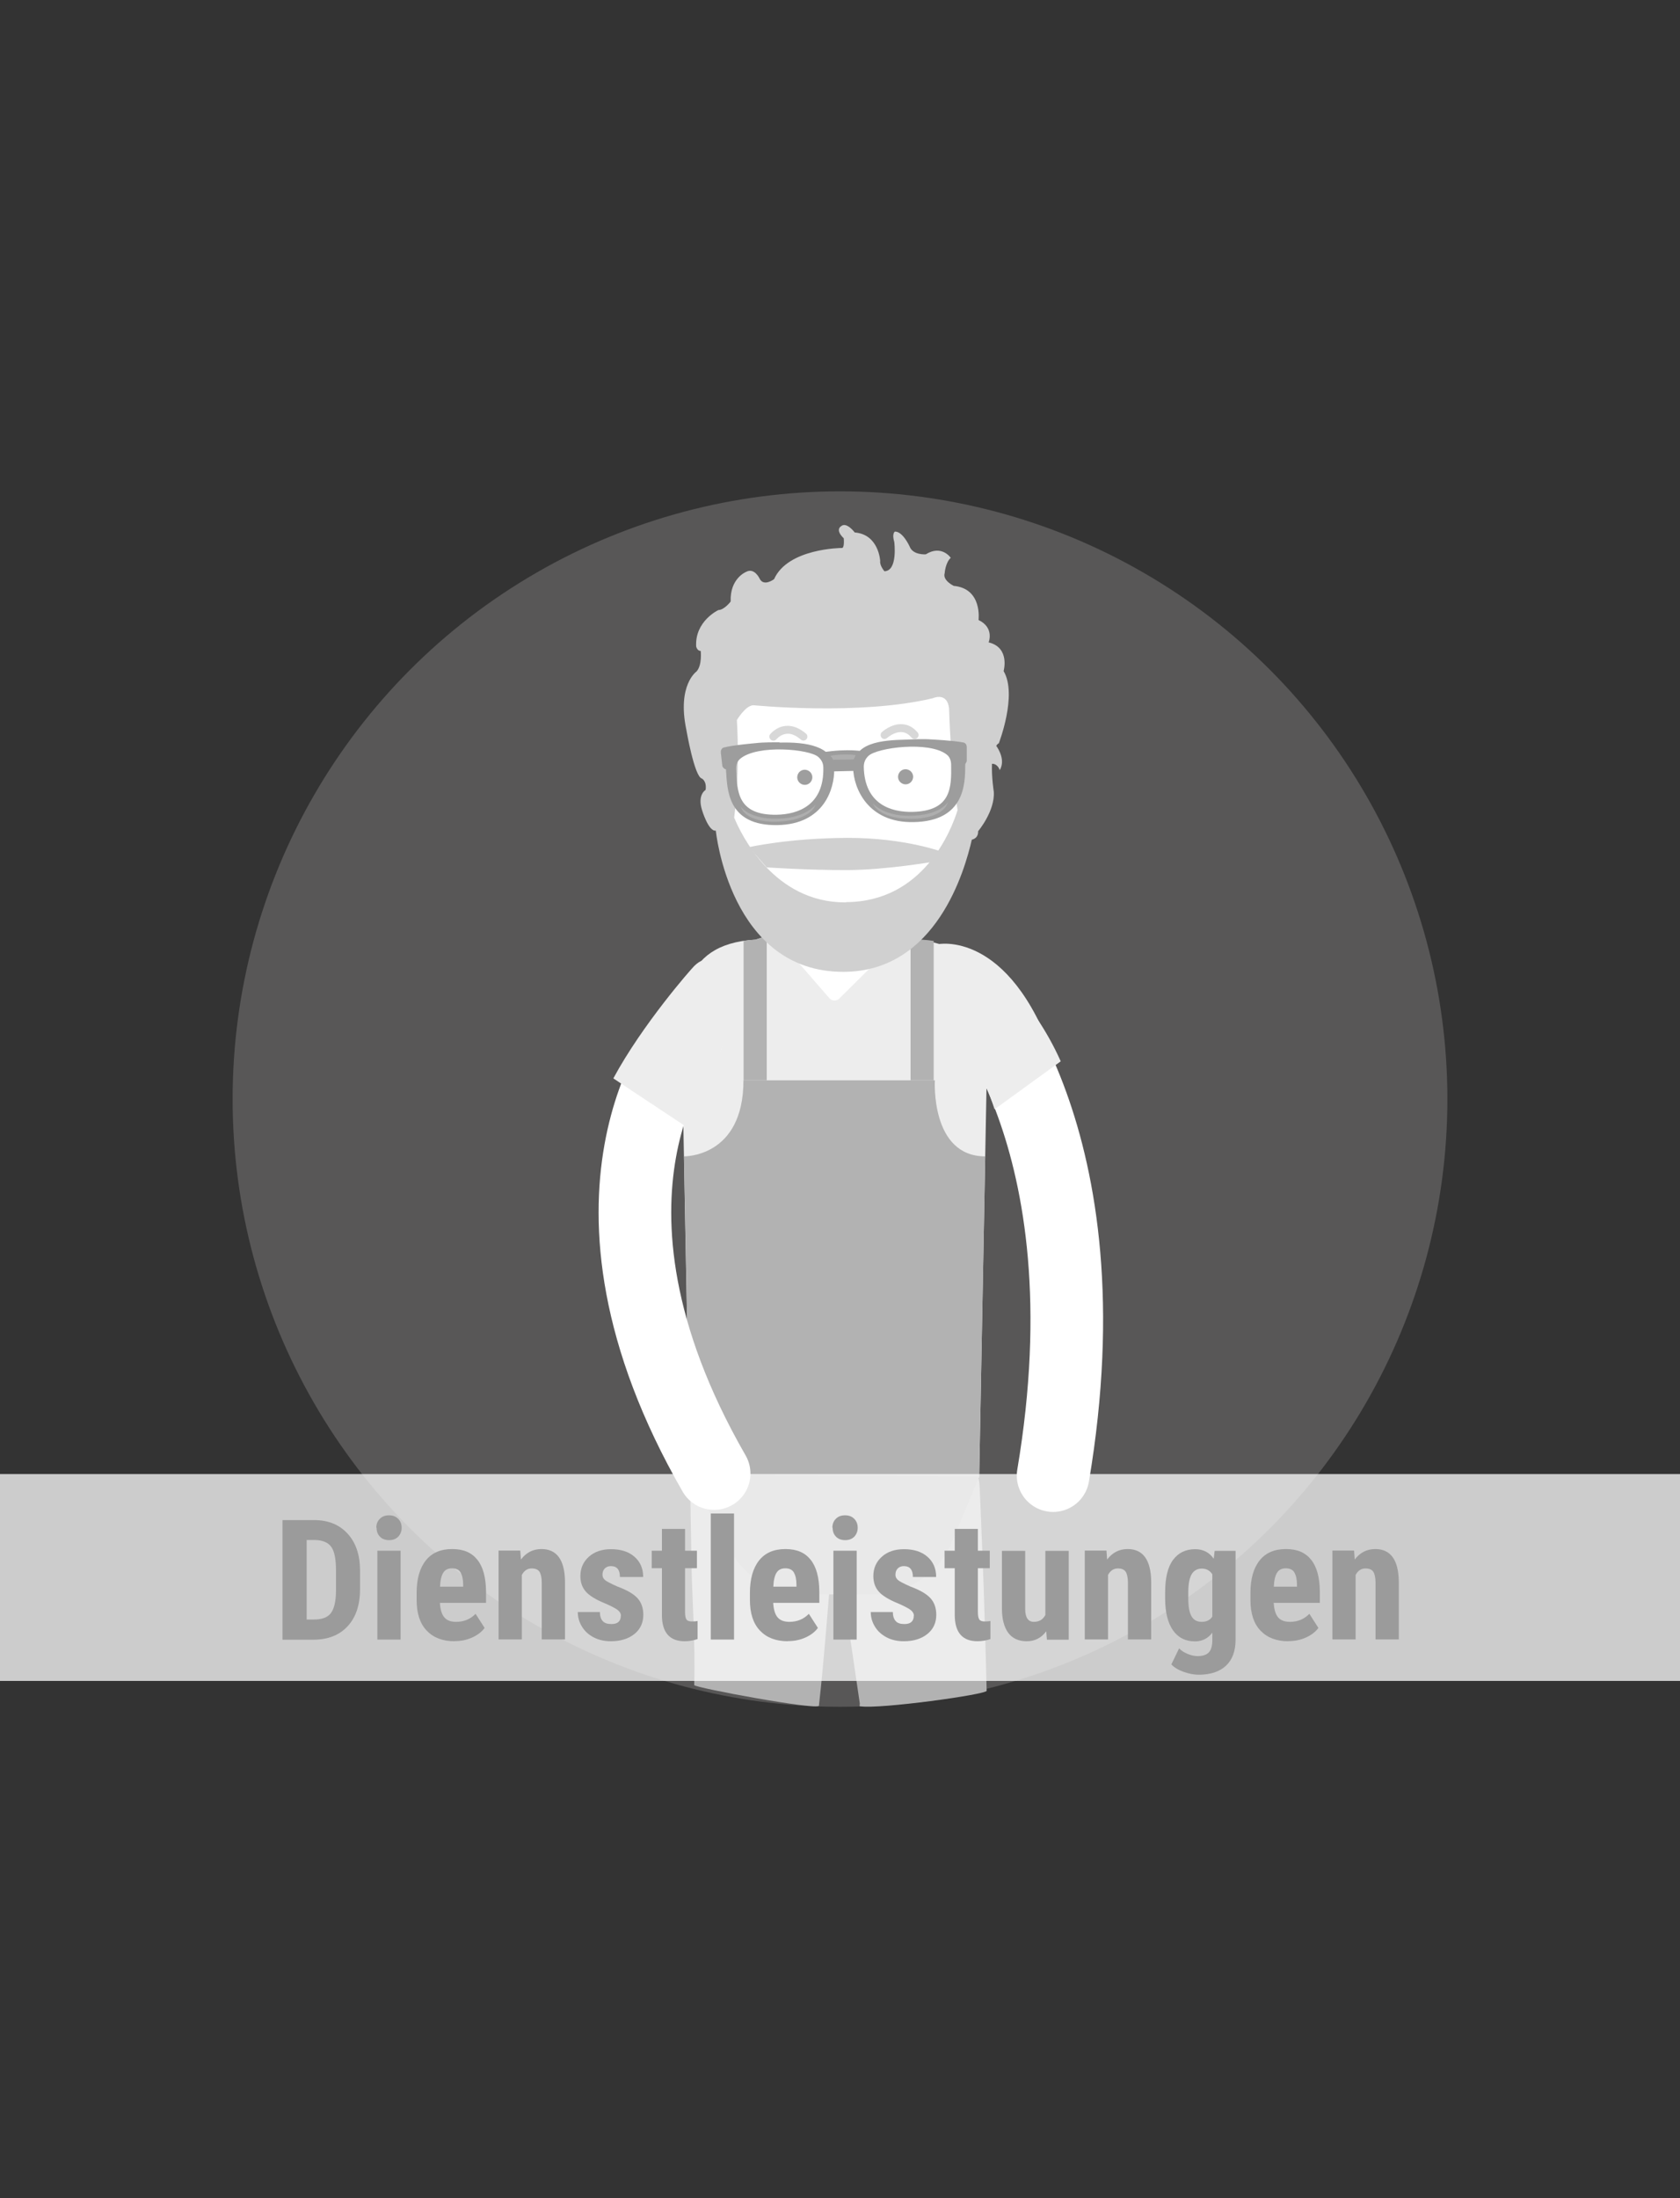 <?xml version="1.0" encoding="UTF-8"?>
<!--
  - $Id$
  -
  - This document contains trade secret data which is the property of
  - markt.de GmbH & Co KG. Information contained herein may not be used,
  - copied or disclosed in whole or part except as permitted by written
  - agreement from markt.de GmbH & Co KG.
  -
  - Copyright (C) 2025 markt.de GmbH & Co KG / Munich / Germany
  -->

<svg xmlns="http://www.w3.org/2000/svg" version="1.1" xmlns:xlink="http://www.w3.org/1999/xlink" viewBox="0 0 130 170">
  <rect x="0" y="0" width="130" height="170" fill="#333333" stroke="none"/>
  <!-- Generator: Adobe Illustrator 29.3.1, SVG Export Plug-In . SVG Version: 2.1.0 Build 151)  -->
  <defs>
    <style>
      .st0 {
        fill: #d8d8d8;
      }

      .st1 {
        fill: #aeacaa;
        opacity: .3;
      }

      .st2, .st3 {
        fill: #fff;
      }

      .st4 {
        fill: #9d9d9d;
      }

      .st5 {
        fill: #9b9b9b;
      }

      .st6, .st7 {
        fill: none;
      }

      .st8 {
        clip-path: url(#clippath-1);
      }

      .st9 {
        isolation: isolate;
      }

      .st10 {
        fill: #aeaeae;
      }

      .st11 {
        fill: #9e9e9e;
      }

      .st3 {
        opacity: .75;
      }

      .st12 {
        mix-blend-mode: multiply;
      }

      .st13 {
        fill: #a6a6a6;
      }

      .st14 {
        fill: #ededed;
      }

      .st15 {
        fill: #b2b2b2;
      }

      .st7 {
        stroke: #fff;
        stroke-linecap: round;
        stroke-linejoin: round;
        stroke-width: 5.62px;
      }

      .st16 {
        fill: #d0d0d0;
      }

      .st17 {
        clip-path: url(#clippath);
      }
    </style>
    <clipPath id="clippath">
      <rect class="st6" x="63.76" y="58.22" width="3.26" height="1.63"/>
    </clipPath>
    <clipPath id="clippath-1">
      <rect class="st6" x="62.17" y="66.48" width="6.98" height="1.82"/>
    </clipPath>
  </defs>
  <g class="st9">
    <g id="Ebene_2">
      <circle class="st1" cx="65" cy="85" r="47"/>
      <g>
        <path class="st7" d="M74.89,76.52s11.06,11.16,6.6,37.6"/>
        <path class="st14" d="M70.7,72.67l-5.19-1.65-1.35.18-.64-.18-5.06,1.65c-6.05.34-5.69,5.16-5.69,8.62l.62,32.76c.01.58,5.42,1.88,11.59,1.82,6.14.06,10.78-1.11,10.79-1.69l.62-32.88c0-3.47.36-8.28-5.69-8.62Z"/>
        <path class="st15" d="M52.93,89.43l.46,24.63c.01.58,5.42,1.88,11.59,1.82,6.14.06,10.78-1.11,10.79-1.69l.47-24.76c-4.25,0-3.9-5.88-3.9-5.88h-14.81c0,5.99-4.61,5.88-4.61,5.88Z"/>
        <path class="st15" d="M66.56,131.97c-.08-.01-.02-.16-.03-.24-.42-2.89-.82-5.59-1.18-7.9-.71-4.55-1.21-7.58-1.21-7.58-.46-2.87,1.92-5.57,5.25-5.96h0c3.33-.39,6.27,1.78,6.42,4.74,0,0,.14,3.12.31,7.78.08,2.33.16,5.04.23,7.95,0,.29-8.31,1.44-9.79,1.2Z"/>
        <path class="st15" d="M53.72,130.32c.09-3.34-.16-6.58-.21-9.26-.08-4.87-.14-8.11-.14-8.11-.03-3.08,2.77-5.53,6.12-5.36h0c3.35.17,5.9,2.83,5.61,5.87,0,0-.31,3.2-.78,8.01-.28,2.99-.52,6.61-.95,10.44-.04.39-9.65-1.39-9.65-1.59Z"/>
        <path class="st13" d="M53.39,114.06l3.06,5.74c1.15,2.16,3.4,3.51,5.84,3.51h5.25c2.67,0,5.08-1.6,6.11-4.06l2.12-5.06-22.38-.12Z"/>
        <path class="st14" d="M72.52,73.03s5.54-1.23,9.04,8.79l-7.46-1.26-1.58-7.53Z"/>
        <path class="st15" d="M59.33,72.39l-.86.28c-.33.02-.64.05-.93.1v10.78h1.79v-11.16Z"/>
        <path class="st15" d="M70.46,72.39l.86.28c.33.02.64.05.93.1v10.78h-1.79v-11.16Z"/>
        <path class="st14" d="M82.08,82.08c-2.23-4.99-5.56-7.51-5.91-7.74l-3.08,4.87s-.02-.01-.06-.04c.1.07,2.37,1.78,3.93,6.62l5.12-3.71Z"/>
        <path class="st7" d="M53.15,80.25s-10.32,12.11,2.11,33.71"/>
        <path class="st14" d="M56.47,76.33c-1.25-1.28-1.48-2.86-2.76-1.61-.21.2-3.99,4.49-6.25,8.68l5.91,3.92c1.83-3.64,2.47-6.35,2.55-6.42,1.27-1.25,1.81-3.3.56-4.58Z"/>
        <path class="st2" d="M60.51,72.98l3.67,4.22c.2.23.55.24.76.03l3.9-3.87-8.33-.38Z"/>
        <g>
          <path class="st2" d="M75.11,61.09c-.08,5.53-2.99,12.24-9.76,12.27-6.68.03-9.86-7.02-10.26-11.85-.38-4.57.17-12.42,9.48-12.62,10.04-.21,10.62,7.51,10.55,12.2"/>
          <path class="st11" d="M62.86,60.11c0,.32-.26.59-.58.59-.32,0-.59-.26-.59-.58,0-.33.26-.59.58-.59.32,0,.59.26.59.58"/>
          <path class="st11" d="M70.66,60.07c0,.32-.26.59-.58.59-.32,0-.59-.26-.59-.58,0-.32.26-.59.58-.59.32,0,.59.26.59.58"/>
          <path class="st16" d="M77.28,57.51s1.47-3.77.38-5.61c0,0,.52-1.82-1.16-2.22,0,0,.47-1.13-.78-1.73,0,0,.32-2.43-1.92-2.64,0,0-.88-.42-.7-.98,0,0,.05-.81.47-1.19,0,0-.7-1.04-1.93-.27,0,0-.99.08-1.25-.6,0,0-.52-1.17-1.14-1.16,0,0-.25.13-.05.81,0,0,.29,2.23-.76,2.26,0,0-.38-.43-.33-.8,0,0-.1-2.05-1.97-2.2,0,0-.64-.86-1.06-.48,0,0-.49.26.21.93,0,0,.08.81-.17.75,0,0-4.16.02-5.22,2.41,0,0-.8.61-1.12-.04,0,0-.4-.88-1.05-.52,0,0-1.26.5-1.19,2.29,0,0-.49.65-.95.66,0,0-1.83.85-1.72,2.82,0,0,.08.35.35.34,0,0,.13,1.08-.32,1.59,0,0-1.52,1.04-.79,4.51,0,0,.62,3.63,1.2,3.77,0,0,.39.19.29.88,0,0-.65.36-.28,1.55,0,0,.5,1.69,1.07,1.6,0,0,1.08,10.96,9.9,10.92,7.18-.03,9.37-7.89,9.91-10.22.25-.06.5-.23.49-.66,0,0,1.31-1.55,1.21-3.05,0,0-.18-1.12-.14-2.16.46-.01.6.49.6.49.44-.74-.06-1.58-.27-1.88.05-.08.1-.14.17-.19M65.45,69.79c-5.57.03-8.1-5.25-8.64-6.56.48-3.61.21-7.54.21-7.54,0,0,.66-1.13,1.28-1.15,0,0,8.2.82,13.88-.54,0,0,1.11-.52,1.26.78,0,0,.13,4.71.66,7.87-.48,1.53-2.62,7.1-8.65,7.12"/>
          <path class="st0" d="M59.84,57.28c-.07,0-.13-.02-.19-.07-.13-.11-.16-.3-.05-.43.02-.02.46-.58,1.2-.64.53-.05,1.05.16,1.57.6.13.11.14.31.03.43-.11.13-.31.14-.43.03-.38-.33-.76-.49-1.1-.45-.47.04-.77.41-.78.41-.06.08-.15.12-.24.12"/>
          <path class="st0" d="M70.77,57.15c-.09,0-.18-.04-.24-.11-.22-.26-.46-.4-.74-.42-.58-.05-1.14.45-1.14.45-.13.11-.32.11-.43-.02-.11-.13-.1-.32.02-.43.03-.03.75-.68,1.6-.61.45.03.84.25,1.17.64.11.13.09.32-.04.43-.06.05-.13.07-.2.07"/>
          <g class="st12">
            <g class="st17">
              <path class="st2" d="M64.52,59.85l1.77-.04s.17-1.29.74-1.5c0,0-1.17-.26-3.26.07,0,0,.56.27.75,1.47"/>
            </g>
          </g>
          <path class="st4" d="M64.35,59.66l1.77-.04s.17-1.29.74-1.5c0,0-1.17-.26-3.26.07,0,0,.56.27.75,1.47"/>
          <path class="st4" d="M60.33,57.41c-.38,0-1.16-.02-1.94.07,0,0-1.64.14-2.38.33,0,0-.26.05-.23.42l.12,1.04s.1.2.28.23c0,.02,0,.04,0,.06.1,1.47.08,4.33,4.01,4.25,3.57-.07,4.39-2.82,4.36-4.32-.04-1.84-2.25-2.11-4.22-2.06M60.12,63.01c-3.07.06-3.09-1.82-3.15-3.54-.01-.31.07-.59.31-.79,1.33-1.12,5.36-.75,6.04-.14.27.24.39.5.39.84.06,2.9-1.96,3.6-3.6,3.63"/>
          <path class="st4" d="M66.02,59.42c.03,1.51,1.12,4.24,4.69,4.16,3.94-.08,3.98-2.95,3.98-4.41v-.06s.12-.24.12-.24v-1.04c.02-.38-.27-.41-.27-.41-.75-.15-2.42-.23-2.42-.23h0c-.78-.06-1.57,0-1.94.01-1.97.04-4.19.22-4.15,2.21M66.84,59.32c0-.34.1-.61.36-.86.66-.64,4.68-1.17,6.05-.11.25.19.34.47.35.78.02,1.71.07,3.6-3,3.66-1.64.03-3.7-.58-3.76-3.48"/>
          <path class="st10" d="M64.25,58.44s.17.18.22.32l1.59-.03s.15-.33.15-.33c-.1-.02-.98-.13-1.96.05"/>
          <path class="st10" d="M57.3,62.36s.64,1.03,2.95.95c0,0,1.87.03,2.86-1.07,0,0-.32,1.18-2.85,1.3,0,0-2.46.21-2.96-1.18"/>
          <path class="st10" d="M73.36,62.02s-.6,1.05-2.91,1.07c0,0-1.87.11-2.9-.95,0,0,.36,1.17,2.9,1.18,0,0,2.47.11,2.91-1.3"/>
          <g class="st12">
            <g class="st8">
              <path class="st2" d="M62.17,67.13s1.72,1.18,3.51,1.17c2.09-.01,3.47-1.35,3.47-1.35l-3.11-.47-2.25.42-1.63.24Z"/>
            </g>
          </g>
          <path class="st16" d="M57.95,65.52s3.04-.7,7.59-.72c4.55-.02,7.55,1.14,7.55,1.14l-.73.68s-3.72.66-6.8.67c-3.08.01-6.24-.21-6.24-.21l-1.36-1.56Z"/>
        </g>
      </g>
      <rect class="st3" y="114" width="130" height="16"/>
      <g>
        <path class="st5" d="M21.86,126.8v-9.24h2.44c1.08,0,1.94.34,2.58,1.03.64.69.97,1.62.98,2.82v1.5c0,1.21-.32,2.17-.96,2.86-.64.69-1.52,1.04-2.65,1.04h-2.39ZM23.73,119.11v6.14h.56c.62,0,1.06-.16,1.31-.49s.39-.89.4-1.7v-1.61c0-.86-.12-1.47-.36-1.81s-.65-.52-1.23-.54h-.68Z"/>
        <path class="st5" d="M29.12,118.15c0-.28.09-.51.27-.69s.41-.27.71-.27.53.09.71.27.27.41.27.69-.09.5-.26.69c-.18.18-.41.27-.71.27s-.54-.09-.71-.27c-.18-.18-.26-.41-.26-.69ZM31,126.8h-1.8v-6.87h1.8v6.87Z"/>
        <path class="st5" d="M35.17,126.93c-.92,0-1.64-.28-2.16-.83s-.77-1.34-.77-2.36v-.55c0-1.08.24-1.92.71-2.51s1.15-.88,2.04-.88,1.51.28,1.95.83.66,1.37.67,2.45v.88h-3.57c.03.51.14.88.34,1.12s.51.35.92.35c.6,0,1.1-.21,1.5-.62l.7,1.09c-.22.3-.54.55-.96.74s-.87.28-1.36.28ZM34.04,122.71h1.8v-.17c0-.41-.08-.72-.2-.93s-.35-.32-.66-.32-.54.11-.68.34c-.14.22-.23.58-.25,1.08Z"/>
        <path class="st5" d="M40.26,119.93l.05.68c.41-.54.94-.81,1.59-.81,1.18,0,1.79.83,1.82,2.48v4.51h-1.8v-4.38c0-.39-.06-.67-.17-.85-.12-.18-.32-.26-.61-.26-.33,0-.58.17-.76.5v4.99h-1.8v-6.87h1.69Z"/>
        <path class="st5" d="M48.05,124.96c0-.15-.07-.29-.22-.42-.15-.13-.47-.3-.97-.52-.74-.3-1.25-.61-1.53-.93-.28-.32-.42-.72-.42-1.2,0-.6.22-1.1.65-1.49.43-.39,1.01-.59,1.72-.59.75,0,1.36.19,1.81.58s.68.91.68,1.57h-1.8c0-.56-.23-.84-.7-.84-.19,0-.35.06-.47.18s-.18.28-.18.5c0,.15.07.29.2.4s.46.28.96.5c.73.27,1.25.57,1.55.9.3.33.45.76.45,1.29,0,.61-.23,1.11-.69,1.48s-1.07.56-1.82.56c-.5,0-.95-.1-1.33-.3s-.69-.47-.9-.82c-.22-.35-.33-.73-.33-1.14h1.71c0,.31.08.55.22.7.14.16.36.23.68.23.48,0,.72-.22.72-.65Z"/>
        <path class="st5" d="M53.01,118.24v1.69h.92v1.35h-.92v3.41c0,.27.04.46.11.56.07.1.22.15.43.15.17,0,.32-.01.43-.04v1.4c-.32.11-.65.17-1,.17-1.16,0-1.75-.67-1.76-2v-3.65h-.79v-1.35h.79v-1.69h1.8Z"/>
        <path class="st5" d="M56.8,126.8h-1.8v-9.75h1.8v9.75Z"/>
        <path class="st5" d="M60.96,126.93c-.92,0-1.64-.28-2.16-.83s-.77-1.34-.77-2.36v-.55c0-1.08.24-1.92.71-2.51s1.15-.88,2.04-.88,1.51.28,1.95.83.66,1.37.67,2.45v.88h-3.57c.03.51.14.88.34,1.12s.51.35.92.35c.6,0,1.1-.21,1.5-.62l.7,1.09c-.22.3-.54.55-.96.74s-.87.28-1.36.28ZM59.83,122.71h1.8v-.17c0-.41-.08-.72-.2-.93s-.35-.32-.66-.32-.54.11-.68.34c-.14.22-.23.58-.25,1.08Z"/>
        <path class="st5" d="M64.41,118.15c0-.28.09-.51.27-.69s.41-.27.71-.27.53.09.71.27.27.41.27.69-.09.5-.26.69c-.18.18-.41.27-.71.27s-.54-.09-.71-.27c-.18-.18-.26-.41-.26-.69ZM66.29,126.8h-1.8v-6.87h1.8v6.87Z"/>
        <path class="st5" d="M70.72,124.96c0-.15-.07-.29-.22-.42-.15-.13-.47-.3-.97-.52-.74-.3-1.25-.61-1.53-.93-.28-.32-.42-.72-.42-1.2,0-.6.22-1.1.65-1.49.43-.39,1.01-.59,1.72-.59.75,0,1.36.19,1.81.58s.68.91.68,1.57h-1.8c0-.56-.23-.84-.7-.84-.19,0-.35.06-.47.18s-.18.28-.18.5c0,.15.07.29.2.4s.46.28.96.5c.73.27,1.25.57,1.55.9.3.33.45.76.45,1.29,0,.61-.23,1.11-.69,1.48s-1.07.56-1.82.56c-.5,0-.95-.1-1.33-.3s-.69-.47-.9-.82c-.22-.35-.33-.73-.33-1.14h1.71c0,.31.08.55.22.7.14.16.36.23.68.23.48,0,.72-.22.72-.65Z"/>
        <path class="st5" d="M75.67,118.24v1.69h.92v1.35h-.92v3.41c0,.27.04.46.11.56.07.1.22.15.43.15.17,0,.32-.01.43-.04v1.4c-.32.11-.65.17-1,.17-1.16,0-1.75-.67-1.76-2v-3.65h-.79v-1.35h.79v-1.69h1.8Z"/>
        <path class="st5" d="M80.95,126.17c-.37.5-.87.76-1.5.76s-1.11-.22-1.43-.65-.49-1.07-.49-1.89v-4.45h1.8v4.49c0,.67.23,1,.67,1,.41,0,.71-.18.89-.53v-4.96h1.81v6.87h-1.69l-.05-.63Z"/>
        <path class="st5" d="M85.62,119.93l.05.68c.41-.54.94-.81,1.59-.81,1.18,0,1.79.83,1.82,2.48v4.51h-1.8v-4.38c0-.39-.06-.67-.17-.85-.12-.18-.32-.26-.61-.26-.33,0-.58.17-.76.5v4.99h-1.8v-6.87h1.69Z"/>
        <path class="st5" d="M90.16,123.16c0-1.13.2-1.97.61-2.52s.98-.83,1.71-.83c.62,0,1.1.25,1.44.74l.07-.61h1.62v6.87c0,.88-.25,1.55-.74,2.01s-1.2.7-2.11.7c-.38,0-.77-.08-1.19-.23-.41-.15-.72-.34-.93-.57l.6-1.24c.17.18.39.32.66.43.27.11.53.17.77.17.4,0,.69-.1.87-.29.18-.19.27-.5.27-.93v-.59c-.34.45-.79.67-1.34.67-.73,0-1.3-.28-1.7-.85-.4-.57-.6-1.37-.61-2.41v-.51ZM91.95,123.61c0,.63.08,1.1.25,1.39s.43.43.79.43.64-.13.82-.4v-3.28c-.19-.29-.46-.44-.81-.44s-.62.15-.79.44c-.17.29-.26.76-.26,1.41v.45Z"/>
        <path class="st5" d="M99.69,126.93c-.92,0-1.64-.28-2.16-.83s-.77-1.34-.77-2.36v-.55c0-1.08.24-1.92.71-2.51s1.15-.88,2.04-.88,1.51.28,1.95.83.66,1.37.67,2.45v.88h-3.57c.03.51.14.88.34,1.12s.51.35.92.35c.6,0,1.1-.21,1.5-.62l.7,1.09c-.22.3-.54.55-.96.74s-.87.28-1.36.28ZM98.56,122.71h1.8v-.17c0-.41-.08-.72-.2-.93s-.35-.32-.66-.32-.54.11-.68.34c-.14.22-.23.58-.25,1.08Z"/>
        <path class="st5" d="M104.78,119.93l.05.68c.41-.54.94-.81,1.59-.81,1.18,0,1.79.83,1.82,2.48v4.51h-1.8v-4.38c0-.39-.06-.67-.17-.85-.12-.18-.32-.26-.61-.26-.33,0-.58.17-.76.5v4.99h-1.8v-6.87h1.69Z"/>
      </g>
    </g>
  </g>
</svg>